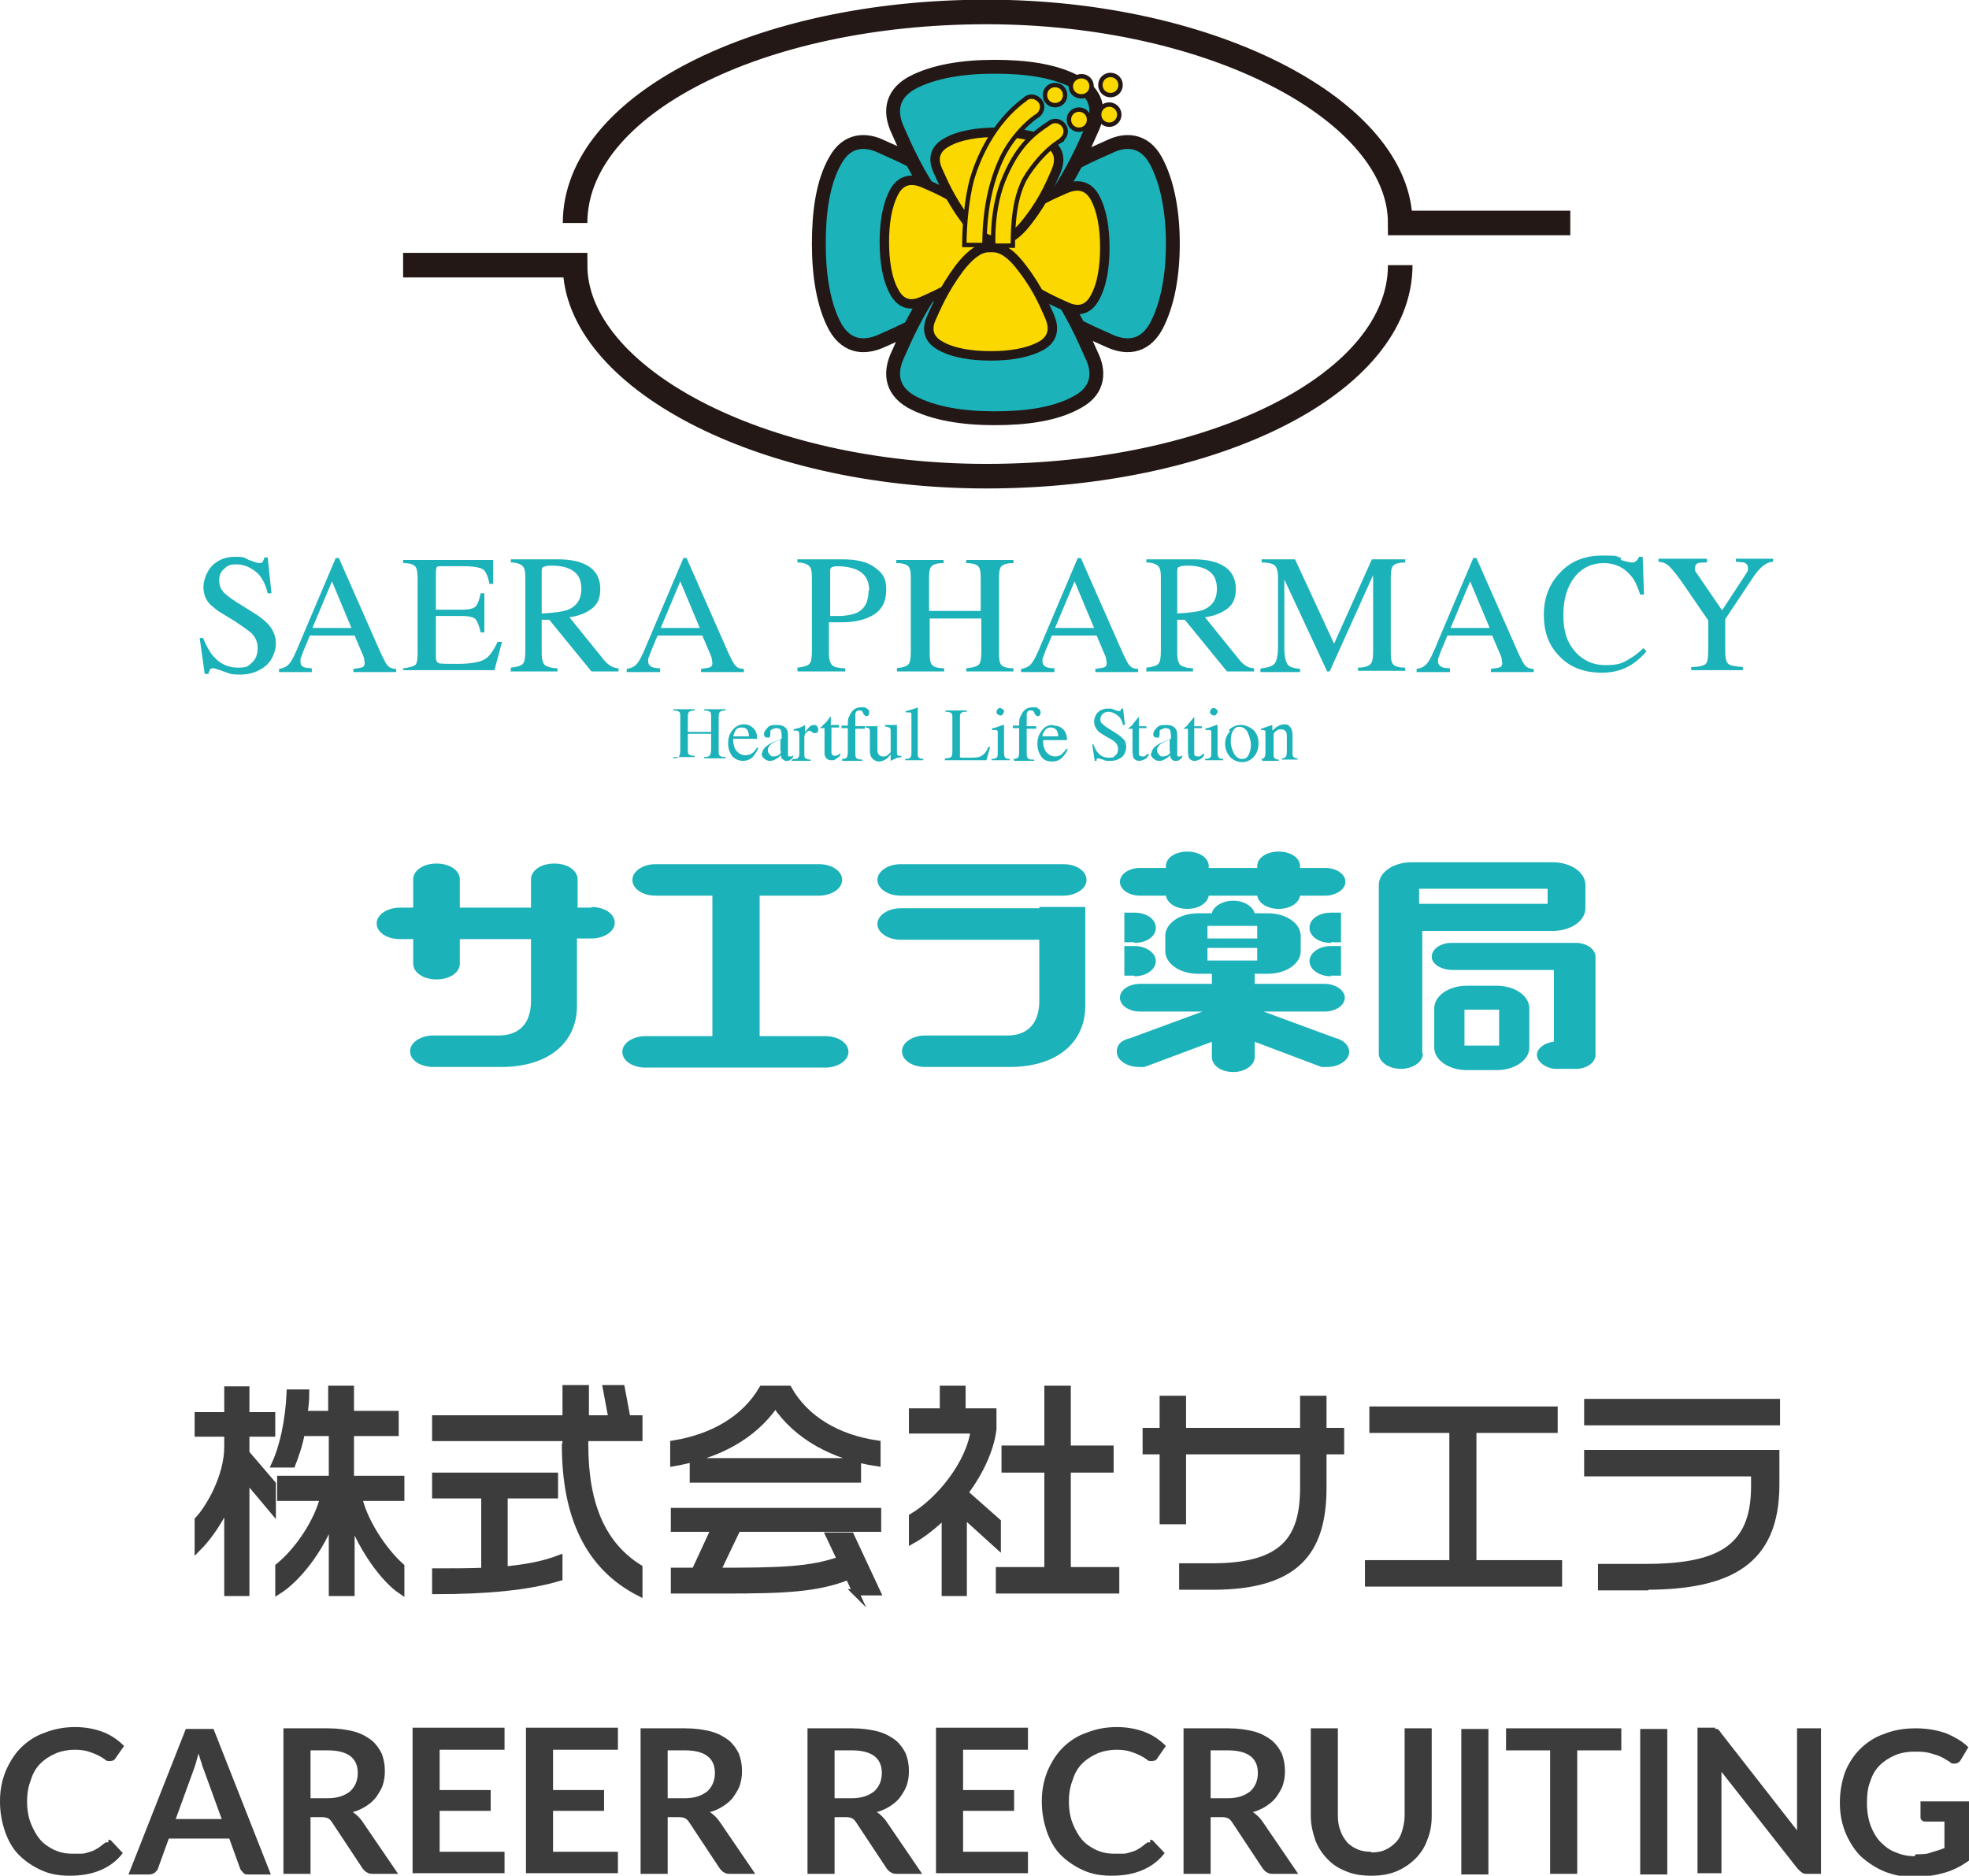 <?xml version="1.0" encoding="UTF-8"?>
<svg id="b" xmlns="http://www.w3.org/2000/svg" version="1.1" viewBox="0 0 312.6 297.8">
  <defs>
    <style>
      .cls-1 {
        stroke-width: .7px;
      }

      .cls-1, .cls-2, .cls-3, .cls-4 {
        stroke: #231815;
      }

      .cls-1, .cls-3 {
        fill: #fbd900;
      }

      .cls-2 {
        fill: none;
        stroke-width: 3.9px;
      }

      .cls-5 {
        stroke: #3c3c3c;
        stroke-miterlimit: 10;
      }

      .cls-5, .cls-6 {
        fill: #3c3c3c;
      }

      .cls-3 {
        stroke-width: 1.5px;
      }

      .cls-4 {
        stroke-width: 2.2px;
      }

      .cls-4, .cls-7 {
        fill: #1cb2b9;
      }

      .cls-7, .cls-6 {
        stroke-width: 0px;
      }
    </style>
  </defs>
  <g>
    <path class="cls-5" d="M39.1,234.7v18.2h-3v-14.1c-1.3,2.9-3.1,5.4-4.7,7v-4.5c1.8-1.9,4.7-6.9,4.7-11.6v-2.1h-4.7v-2.9h4.7v-4.1h3v4.1h4.1v2.9h-4.1v3.1l4.2,4.9v4.2l-4.2-5ZM55.8,241.1v11.8h-3.1v-11.8c-1.8,5-5.5,9.6-8.5,11.5v-3.9c3.2-2.6,6.2-7.2,7.1-10.9h-6.8v-3h8.2v-7.3h-4.8c-.4,2.1-1,3.7-1.5,5h-2.8c1.3-2.8,2.2-6.9,2.4-11.4h2.6c0,1.2-.1,2.3-.3,3.4h4.3v-4h3.1v4h7.1v3h-7.1v7.3h8v3h-6.7c.8,3.6,3.7,8.2,6.7,10.9v3.9c-2.7-1.8-6.2-6.6-8-11.5Z"/>
    <path class="cls-5" d="M89.8,229.3v-1h-20.7v-3.1h20.7v-4.8h3.2v4.8h4.1l-.9-4.8h2.5l.9,4.8h1.9v3.1h-8.6v1.1c0,9.5,2.8,15.9,8.6,19.5v4c-8.2-4.2-11.8-12.3-11.8-23.5ZM69.1,252.5v-3c2.7,0,5.3,0,7.8-.1v-12h-7.8v-3.1h19v3.1h-8v11.8c3.2-.3,6.1-.8,8.7-1.8v3.1c-5,1.5-11.6,2.1-19.7,2.1Z"/>
    <path class="cls-5" d="M123.1,223c-3.5,5.1-9.2,8.1-16.2,9.3v-3.1c6.2-1,11.3-3.9,14.1-8.7h4.2c2.7,4.8,7.8,7.8,14.1,8.7v3.1c-6.9-1-12.8-4.2-16.2-9.3ZM135.9,252.9l-1.2-2.6c-4.9,2-10.4,2.2-19.7,2.2h-8v-3.1c1.2,0,2.2,0,3.3,0l3.1-6.7h-6.4v-2.8h32.4v2.8h-22.3l-3.2,6.7c9.7,0,14.8-.1,19.5-1.8l-1.8-3.8h3.5l4.2,9h-3.5ZM110,234.9v-2.9h26.2v2.9h-26.2Z"/>
    <path class="cls-5" d="M153,240.6v12.3h-3v-12.3c-1.7,1.6-3.4,3-5.2,4v-3.8c4.4-2.6,9.1-8.5,9.8-13.7h-9.8v-3h4.9v-3.6h3.1v3.6h4.9v2.8c-.4,3.3-2.1,6.9-4.5,10.1l5.2,4.6v3.8l-5.3-4.8ZM158.6,252.5v-3.2h7.7v-16h-6.8v-3.3h6.8v-9.5h3.2v9.5h6.8v3.3h-6.8v16h7.7v3.2h-18.6Z"/>
    <path class="cls-5" d="M210.1,230.4v5.8c0,10.2-4.3,15.7-17.6,15.7h-4.8v-3.2h4.7c11.3,0,14.5-4.3,14.5-12.5v-5.8h-19.1v11.1h-3.2v-11.1h-2.7v-3.2h2.7v-5.1h3.2v5.1h19.1v-5.1h3.2v5.1h2.8v3.2h-2.8Z"/>
    <path class="cls-5" d="M217.2,251.4v-3.2h13.4v-21.2h-12.7v-3.2h28.9v3.2h-12.9v21.2h13.6v3.2h-30.2Z"/>
    <path class="cls-5" d="M252,225.8v-3.2h30.1v3.2h-30.1ZM261.2,252h-7v-3.2h6.8c11.4,0,17.5-2.6,17.5-12.8v-2.1h-26.5v-3.2h30v5c0,12.3-7.4,16.2-20.8,16.2Z"/>
  </g>
  <g>
    <path class="cls-6" d="M17.2,292.1c.2,0,.4,0,.6.3l1.7,1.8c-.9,1.2-2.1,2.1-3.5,2.7-1.4.6-3,.9-4.9.9s-3.3-.3-4.6-.9-2.5-1.4-3.5-2.4c-1-1-1.7-2.3-2.2-3.7-.5-1.5-.8-3-.8-4.8s.3-3.3.9-4.8c.6-1.4,1.4-2.7,2.4-3.7,1-1,2.3-1.9,3.8-2.4,1.5-.6,3.1-.9,4.8-.9s3.2.3,4.5.8c1.3.5,2.4,1.3,3.3,2.2l-1.4,2c0,.1-.2.2-.3.3-.1,0-.3.1-.6.1s-.5,0-.8-.3c-.3-.2-.6-.4-1-.6-.4-.2-.9-.4-1.5-.6-.6-.2-1.4-.3-2.3-.3s-2.1.2-3,.6c-.9.4-1.7.9-2.4,1.6s-1.2,1.6-1.5,2.6c-.4,1-.6,2.1-.6,3.4s.2,2.5.6,3.5c.4,1,.9,1.9,1.5,2.6s1.4,1.2,2.2,1.6c.9.4,1.8.6,2.8.6s1.1,0,1.6,0c.5,0,.9-.2,1.3-.3.4-.1.8-.3,1.1-.5.4-.2.7-.5,1.1-.8.1,0,.2-.2.3-.2.1,0,.2,0,.4,0Z"/>
    <path class="cls-6" d="M42.8,297.6h-3.3c-.4,0-.7,0-.9-.3-.2-.2-.4-.4-.5-.7l-1.7-4.7h-9.6l-1.7,4.7c0,.2-.3.5-.5.7-.3.2-.6.3-.9.3h-3.3l9.1-23.1h4.4l9.1,23.1ZM27.8,288.8h7.4l-2.8-7.7c-.1-.3-.3-.7-.4-1.2-.2-.5-.3-1-.5-1.5-.1.5-.3,1.1-.4,1.5s-.3.9-.4,1.2l-2.8,7.7Z"/>
    <path class="cls-6" d="M49.3,288.5v9h-4.3v-23.1h7.1c1.6,0,2.9.2,4.1.5,1.1.3,2,.8,2.8,1.4.7.6,1.2,1.3,1.6,2.1.3.8.5,1.7.5,2.7s-.1,1.5-.3,2.2c-.2.7-.6,1.3-1,1.9-.4.6-1,1.1-1.6,1.5-.6.4-1.4.8-2.2,1,.5.3,1,.8,1.4,1.3l5.8,8.5h-3.9c-.4,0-.7,0-1-.2-.3-.1-.5-.4-.7-.6l-4.9-7.4c-.2-.3-.4-.5-.6-.6-.2-.1-.5-.2-1-.2h-1.8ZM49.3,285.5h2.7c.8,0,1.5-.1,2.1-.3.6-.2,1.1-.5,1.5-.8.4-.4.7-.8.9-1.3.2-.5.3-1,.3-1.6,0-1.2-.4-2.1-1.2-2.7-.8-.6-2-.9-3.5-.9h-2.8v7.7Z"/>
    <path class="cls-6" d="M80.1,274.4v3.4h-10.3v6.4h8.1v3.3h-8.1v6.5h10.3v3.4h-14.6v-23.1h14.6Z"/>
    <path class="cls-6" d="M98.1,274.4v3.4h-10.3v6.4h8.1v3.3h-8.1v6.5h10.3v3.4h-14.6v-23.1h14.6Z"/>
    <path class="cls-6" d="M106,288.5v9h-4.3v-23.1h7.1c1.6,0,2.9.2,4.1.5,1.1.3,2,.8,2.8,1.4.7.6,1.2,1.3,1.6,2.1.3.8.5,1.7.5,2.7s-.1,1.5-.3,2.2c-.2.7-.6,1.3-1,1.9-.4.6-1,1.1-1.6,1.5-.6.4-1.4.8-2.2,1,.5.3,1,.8,1.4,1.3l5.8,8.5h-3.9c-.4,0-.7,0-1-.2-.3-.1-.5-.4-.7-.6l-4.9-7.4c-.2-.3-.4-.5-.6-.6-.2-.1-.5-.2-1-.2h-1.8ZM106,285.5h2.7c.8,0,1.5-.1,2.1-.3.6-.2,1.1-.5,1.5-.8.4-.4.7-.8.9-1.3.2-.5.3-1,.3-1.6,0-1.2-.4-2.1-1.2-2.7-.8-.6-2-.9-3.5-.9h-2.8v7.7Z"/>
    <path class="cls-6" d="M132.5,288.5v9h-4.3v-23.1h7.1c1.6,0,2.9.2,4.1.5,1.1.3,2,.8,2.8,1.4.7.6,1.2,1.3,1.6,2.1.3.8.5,1.7.5,2.7s-.1,1.5-.3,2.2c-.2.7-.6,1.3-1,1.9-.4.6-1,1.1-1.6,1.5-.6.4-1.4.8-2.2,1,.5.3,1,.8,1.4,1.3l5.8,8.5h-3.9c-.4,0-.7,0-1-.2-.3-.1-.5-.4-.7-.6l-4.9-7.4c-.2-.3-.4-.5-.6-.6-.2-.1-.5-.2-1-.2h-1.8ZM132.5,285.5h2.7c.8,0,1.5-.1,2.1-.3.6-.2,1.1-.5,1.5-.8.4-.4.7-.8.9-1.3.2-.5.3-1,.3-1.6,0-1.2-.4-2.1-1.2-2.7-.8-.6-2-.9-3.5-.9h-2.8v7.7Z"/>
    <path class="cls-6" d="M163.2,274.4v3.4h-10.3v6.4h8.1v3.3h-8.1v6.5h10.3v3.4h-14.6v-23.1h14.6Z"/>
    <path class="cls-6" d="M182.6,292.1c.2,0,.4,0,.6.3l1.7,1.8c-.9,1.2-2.1,2.1-3.5,2.7-1.4.6-3,.9-4.9.9s-3.3-.3-4.6-.9-2.5-1.4-3.5-2.4c-1-1-1.7-2.3-2.2-3.7-.5-1.5-.8-3-.8-4.8s.3-3.3.9-4.8c.6-1.4,1.4-2.7,2.4-3.7,1-1,2.3-1.9,3.8-2.4,1.5-.6,3.1-.9,4.8-.9s3.2.3,4.5.8c1.3.5,2.4,1.3,3.3,2.2l-1.4,2c0,.1-.2.2-.3.3-.1,0-.3.1-.6.1s-.5,0-.8-.3c-.3-.2-.6-.4-1-.6-.4-.2-.9-.4-1.5-.6-.6-.2-1.4-.3-2.3-.3s-2.1.2-3,.6c-.9.4-1.7.9-2.4,1.6s-1.2,1.6-1.5,2.6c-.4,1-.6,2.1-.6,3.4s.2,2.5.6,3.5c.4,1,.9,1.9,1.5,2.6s1.4,1.2,2.2,1.6c.9.4,1.8.6,2.8.6s1.1,0,1.6,0c.5,0,.9-.2,1.3-.3.4-.1.8-.3,1.1-.5.4-.2.7-.5,1.1-.8.1,0,.2-.2.3-.2.1,0,.2,0,.4,0Z"/>
    <path class="cls-6" d="M192.2,288.5v9h-4.3v-23.1h7.1c1.6,0,2.9.2,4.1.5,1.1.3,2,.8,2.8,1.4.7.6,1.2,1.3,1.6,2.1.3.8.5,1.7.5,2.7s-.1,1.5-.3,2.2c-.2.7-.6,1.3-1,1.9-.4.6-1,1.1-1.6,1.5-.6.4-1.4.8-2.2,1,.5.3,1,.8,1.4,1.3l5.8,8.5h-3.9c-.4,0-.7,0-1-.2-.3-.1-.5-.4-.7-.6l-4.9-7.4c-.2-.3-.4-.5-.6-.6-.2-.1-.5-.2-1-.2h-1.8ZM192.2,285.5h2.7c.8,0,1.5-.1,2.1-.3.6-.2,1.1-.5,1.5-.8.4-.4.7-.8.9-1.3.2-.5.3-1,.3-1.6,0-1.2-.4-2.1-1.2-2.7-.8-.6-2-.9-3.5-.9h-2.8v7.7Z"/>
    <path class="cls-6" d="M217.7,294.1c.8,0,1.6-.1,2.2-.4.7-.3,1.2-.7,1.7-1.2.5-.5.8-1.1,1-1.8s.4-1.5.4-2.4v-13.9h4.3v13.9c0,1.4-.2,2.6-.7,3.8-.4,1.2-1.1,2.2-1.9,3-.8.8-1.8,1.5-3,2-1.2.5-2.5.7-4,.7s-2.8-.2-4-.7c-1.2-.5-2.2-1.1-3-2-.8-.8-1.5-1.9-1.9-3-.4-1.2-.7-2.4-.7-3.8v-13.9h4.3v13.8c0,.9.1,1.7.4,2.4.2.7.6,1.3,1,1.8.4.5,1,.9,1.7,1.2s1.4.4,2.2.4Z"/>
    <path class="cls-6" d="M236.3,297.6h-4.3v-23.1h4.3v23.1Z"/>
    <path class="cls-6" d="M257.4,274.4v3.5h-7v19.6h-4.3v-19.6h-7v-3.5h18.3Z"/>
    <path class="cls-6" d="M264.7,297.6h-4.3v-23.1h4.3v23.1Z"/>
    <path class="cls-6" d="M272.3,274.5c.1,0,.2,0,.3,0,.1,0,.2.1.3.2,0,0,.2.2.3.4l12.1,15.5c0-.4,0-.7,0-1.1,0-.4,0-.7,0-1v-14.1h3.8v23.1h-2.2c-.3,0-.6,0-.8-.2-.2-.1-.4-.3-.7-.6l-12.1-15.4c0,.3,0,.7,0,1s0,.6,0,.9v14.2h-3.8v-23.1h2.3c.2,0,.4,0,.5,0Z"/>
    <path class="cls-6" d="M304.1,294.4c1,0,1.8,0,2.5-.3.7-.2,1.4-.4,2.1-.7v-4.2h-2.9c-.3,0-.5,0-.7-.2-.2-.2-.2-.3-.2-.6v-2.4h7.7v9.4c-.6.4-1.2.8-1.8,1.1-.6.3-1.3.6-2,.8-.7.2-1.5.4-2.3.5-.8.1-1.7.2-2.7.2-1.7,0-3.2-.3-4.7-.9-1.4-.6-2.6-1.4-3.7-2.4-1-1-1.8-2.3-2.4-3.7-.6-1.5-.9-3-.9-4.8s.3-3.3.8-4.8c.6-1.5,1.4-2.7,2.4-3.7,1-1,2.3-1.9,3.8-2.4,1.5-.6,3.1-.9,5-.9s3.5.3,4.9.8c1.4.6,2.6,1.3,3.5,2.2l-1.2,2c-.2.4-.6.6-1,.6s-.5,0-.8-.3c-.3-.2-.7-.4-1-.6-.4-.2-.8-.4-1.2-.5-.4-.1-.9-.3-1.5-.4s-1.2-.1-1.9-.1c-1.1,0-2.2.2-3.1.6-.9.4-1.7.9-2.4,1.6-.7.7-1.2,1.6-1.5,2.6-.4,1-.5,2.1-.5,3.4s.2,2.5.6,3.6c.4,1,.9,1.9,1.6,2.6.7.7,1.5,1.3,2.4,1.6.9.4,1.9.6,3,.6Z"/>
  </g>
  <g>
    <g>
      <path class="cls-7" d="M32.2,101.2c.5,1.2,1,2.2,1.6,2.9,1.1,1.3,2.4,1.9,4,1.9s1.6-.3,2.2-.8c.6-.5.9-1.3.9-2.3s-.3-1.6-.9-2.3c-.4-.4-1.3-1-2.6-1.9l-2.3-1.4c-.7-.4-1.2-.9-1.7-1.3-.8-.8-1.1-1.8-1.1-2.8s.5-2.5,1.4-3.4c.9-.9,2.1-1.4,3.6-1.4s1.4.1,2.2.5c.9.3,1.4.5,1.5.5.3,0,.6,0,.7-.2.1-.2.2-.4.3-.7h.5l.6,5.7h-.6c-.4-1.7-1.1-2.9-2.1-3.6-1-.7-1.9-1-2.9-1s-1.4.2-1.9.7c-.5.4-.8,1-.8,1.8s.2,1.3.6,1.8c.4.5,1.1,1,2,1.6l2.4,1.5c1.5.9,2.5,1.7,3.1,2.5.6.8.9,1.7.9,2.7s-.5,2.6-1.6,3.5c-1.1.9-2.4,1.4-4.1,1.4s-1.7-.2-2.6-.5c-.9-.3-1.4-.5-1.6-.5-.3,0-.5,0-.6.3-.1.2-.2.4-.2.6h-.6l-.8-5.7h.6Z"/>
      <path class="cls-7" d="M49.6,99.7l3.1-7.4,3.1,7.4h-6.2ZM49.5,106.6v-.5c-.6,0-1.1-.1-1.3-.2-.4-.2-.5-.5-.5-.9s0-.5.2-.9c.1-.4.6-1.5,1.3-3.2h7.1l1.1,2.6c.2.4.3.7.4,1,0,.3.1.6.1.7,0,.4-.1.6-.3.7-.2.1-.7.2-1.5.3v.5h6.8v-.5c-.6,0-1.1-.2-1.3-.5-.3-.2-.6-.9-1.1-1.9l-6.7-15.2h-.5l-5.6,13.2c-.8,2-1.4,3.2-1.8,3.6-.3.4-.9.7-1.6.8v.5h5.3Z"/>
      <path class="cls-7" d="M64,106.1c1-.1,1.6-.3,1.9-.5.3-.2.4-.9.4-1.9v-11.9c0-.9-.1-1.6-.4-1.9s-.9-.5-1.9-.5v-.5h14.3v3.8c.1,0-.6,0-.6,0-.2-1.2-.6-2-1-2.3-.5-.3-1.5-.5-3-.5h-3.7c-.4,0-.6,0-.7.2,0,.1-.1.4-.1.7v6h4.1c1.2,0,1.9-.2,2.2-.5s.6-1,.8-2.1h.6v6.2h-.6c-.2-1-.5-1.7-.8-2.1-.3-.3-1-.5-2.2-.5h-4.1v6.6c0,.5.2.8.5.9.3.1,1.3.1,3,.1s3.2-.2,4-.6c.9-.4,1.6-1.4,2.3-2.9h.7l-1.2,4.5h-14.5v-.5Z"/>
      <path class="cls-7" d="M86,97.4v-6.6c0-.4,0-.7.3-.8.2-.1.6-.2,1.4-.2,1.1,0,2,.2,2.7.5,1.3.6,1.9,1.6,1.9,3.2s-.7,2.7-2.1,3.3c-.8.3-2.2.5-4.1.6ZM81,106.6h7.5v-.5c-1,0-1.7-.3-2-.5-.3-.3-.5-.9-.5-1.9v-5.3h1.2c0,0,6.7,8.2,6.7,8.2h4.3v-.5c-.5,0-1-.2-1.3-.4-.3-.2-.7-.5-1-.9l-5.5-6.8c1.5-.2,2.7-.7,3.6-1.4.9-.7,1.3-1.7,1.3-3.1,0-2-1-3.4-2.9-4.1-1-.4-2.3-.6-3.9-.6h-7.4v.5c1,0,1.6.3,1.9.6.3.3.4.9.4,1.8v11.6c0,1.1-.1,1.8-.4,2.1-.3.3-.9.5-1.9.6v.5Z"/>
      <path class="cls-7" d="M104.9,99.7l3.1-7.4,3.1,7.4h-6.2ZM104.8,106.6v-.5c-.6,0-1.1-.1-1.3-.2-.4-.2-.6-.5-.6-.9s0-.5.2-.9c.1-.4.6-1.5,1.3-3.2h7.1l1.1,2.6c.2.4.3.7.4,1,0,.3.1.6.1.7,0,.4-.1.6-.3.7-.2.1-.7.2-1.5.3v.5h6.8v-.5c-.6,0-1.1-.2-1.3-.5-.3-.2-.6-.9-1.1-1.9l-6.7-15.2h-.5l-5.6,13.2c-.8,2-1.4,3.2-1.8,3.6-.3.4-.9.7-1.6.8v.5h5.3Z"/>
      <path class="cls-7" d="M137.9,93.7c0,1.8-.6,3-1.9,3.6-.7.3-1.7.5-2.9.5s-.3,0-.4,0c-.1,0-.5,0-.9,0v-7c0-.4,0-.6.2-.7.1-.1.5-.2,1-.2,1.2,0,2.1.2,2.9.5,1.4.6,2.1,1.7,2.1,3.4ZM126.7,106.6h7.5v-.5c-1.1,0-1.8-.2-2.1-.5-.3-.3-.5-.9-.5-1.9v-4.9c.2,0,.6,0,1,0s.8,0,1.1,0c2,0,3.7-.4,5-1.2,1.3-.8,2-2.1,2-4s-.6-2.6-1.8-3.5c-1.2-.9-2.9-1.3-5.2-1.3h-7.1v.5c1,0,1.6.3,1.9.6.3.3.4.9.4,1.8v11.6c0,1.1-.1,1.8-.4,2.1-.3.3-.9.5-1.9.6v.5Z"/>
      <path class="cls-7" d="M142.2,106.1c1.1-.1,1.7-.3,2-.6.3-.3.4-1,.4-2.1v-11.6c0-1-.1-1.6-.4-1.9-.3-.3-.9-.5-1.9-.5v-.5h7.5v.5c-1,0-1.6.2-1.9.5-.3.3-.4.9-.4,1.9v5.2h8.2v-5.2c0-1-.1-1.6-.4-1.9-.3-.3-.9-.5-1.9-.5v-.5h7.5v.5c-1,0-1.6.2-1.9.5-.3.3-.4.9-.4,1.9v11.9c0,1,.1,1.6.4,1.9.3.3.9.5,1.9.5v.5h-7.5v-.5c1.1-.1,1.7-.3,2-.6.3-.3.4-1,.4-2.1v-5.2h-8.2v5.5c0,1,.1,1.6.4,1.9.3.3.9.5,1.9.5v.5h-7.5v-.5Z"/>
      <path class="cls-7" d="M167.5,99.7l3.1-7.4,3.1,7.4h-6.2ZM167.4,106.6v-.5c-.6,0-1.1-.1-1.3-.2-.4-.2-.6-.5-.6-.9s0-.5.2-.9c.1-.4.6-1.5,1.3-3.2h7.1l1.1,2.6c.2.4.3.7.4,1,0,.3.1.6.1.7,0,.4-.1.6-.3.7-.2.1-.7.2-1.5.3v.5h6.8v-.5c-.6,0-1.1-.2-1.3-.5-.3-.2-.6-.9-1.1-1.9l-6.7-15.2h-.5l-5.6,13.2c-.8,2-1.4,3.2-1.8,3.6-.3.4-.9.7-1.6.8v.5h5.3Z"/>
      <path class="cls-7" d="M186.9,97.4v-6.6c0-.4,0-.7.3-.8.2-.1.6-.2,1.4-.2,1.1,0,2,.2,2.7.5,1.3.6,1.9,1.6,1.9,3.2s-.7,2.7-2.1,3.3c-.8.3-2.2.5-4.2.6ZM181.9,106.6h7.5v-.5c-1,0-1.7-.3-2-.5-.3-.3-.5-.9-.5-1.9v-5.3h1.2c0,0,6.7,8.2,6.7,8.2h4.3v-.5c-.5,0-1-.2-1.3-.4-.3-.2-.7-.5-1-.9l-5.5-6.8c1.5-.2,2.7-.7,3.6-1.4.9-.7,1.3-1.7,1.3-3.1,0-2-1-3.4-2.9-4.1-1-.4-2.3-.6-3.9-.6h-7.4v.5c1,0,1.6.3,1.9.6.3.3.4.9.4,1.8v11.6c0,1.1-.1,1.8-.4,2.1-.3.3-.9.5-1.9.6v.5Z"/>
      <path class="cls-7" d="M200.3,106.1c1.1-.1,1.8-.4,2.1-.8.3-.4.5-1.3.5-2.7v-10.9c0-1-.2-1.6-.5-1.9-.3-.3-1-.5-2.1-.5v-.5h5.3l6.2,13.4,6-13.4h5.3v.5c-1,0-1.6.2-1.9.5-.3.3-.4.9-.4,1.9v11.9c0,1,.1,1.6.4,1.9.3.3.9.5,1.9.5v.5h-7.5v-.5c1.1,0,1.8-.3,2-.6.3-.3.4-1,.4-2.1v-12l-6.9,15.3h-.4l-6.8-14.6v10.7c0,1.5.2,2.4.6,2.9.3.3.9.5,1.9.6v.5h-6.3v-.5Z"/>
      <path class="cls-7" d="M230.3,99.7l3.1-7.4,3.1,7.4h-6.2ZM230.2,106.6v-.5c-.6,0-1.1-.1-1.3-.2-.4-.2-.6-.5-.6-.9s0-.5.2-.9c.1-.4.6-1.5,1.3-3.2h7.1l1.1,2.6c.2.4.3.7.4,1,0,.3.1.6.1.7,0,.4-.1.6-.3.7-.2.1-.7.2-1.5.3v.5h6.8v-.5c-.6,0-1.1-.2-1.3-.5-.3-.2-.6-.9-1.1-1.9l-6.7-15.2h-.5l-5.6,13.2c-.8,2-1.4,3.2-1.8,3.6-.3.4-.9.7-1.6.8v.5h5.3Z"/>
      <path class="cls-7" d="M257.3,88.9c1,.3,1.6.4,1.7.4.3,0,.5,0,.7-.2.2-.1.4-.4.5-.7h.6l.2,6h-.6c-.4-1.2-.8-2.2-1.4-2.9-1.1-1.4-2.6-2.1-4.4-2.1s-3.4.7-4.6,2.2c-1.2,1.5-1.8,3.5-1.8,6.1s.6,4.3,1.9,5.8c1.3,1.4,2.8,2.1,4.8,2.1s2.7-.3,3.8-1c.7-.4,1.4-.9,2.2-1.7l.5.5c-.6.7-1.3,1.4-2.2,2-1.5,1-3.1,1.4-4.9,1.4-2.9,0-5.2-.9-6.9-2.8-1.6-1.7-2.3-3.8-2.3-6.4s.8-4.8,2.5-6.6c1.7-1.9,4-2.8,6.8-2.8s2,.1,3,.4Z"/>
      <path class="cls-7" d="M271,88.8v.5c-.6,0-1.1,0-1.4.1-.3.1-.5.4-.5.7s0,.3,0,.4c0,.2.2.4.4.7l3.9,5.7,3.8-5.8c.2-.3.3-.5.3-.6,0-.2,0-.3,0-.4,0-.4-.2-.6-.6-.8-.2,0-.7-.1-1.3-.1v-.5h5.9v.5c-.5,0-1,.2-1.4.5-.7.5-1.4,1.3-2.2,2.6l-4,6v5.2c0,1,.2,1.7.5,1.9.3.3,1.1.4,2.3.5v.5h-8.2v-.5c1.2,0,2-.2,2.3-.5.3-.3.4-1,.4-2.2v-4.7l-3.5-5.1c-1.2-1.8-2.1-2.9-2.6-3.4-.5-.5-1.1-.8-1.8-.8v-.5h7.6Z"/>
      <path class="cls-7" d="M106.9,120.4c.5,0,.8-.1.9-.3.1-.1.2-.5.2-1v-5.3c0-.4,0-.7-.2-.8-.1-.1-.4-.2-.9-.2v-.2h3.4v.2c-.4,0-.7.1-.9.2-.1.1-.2.4-.2.8v2.4h3.7v-2.4c0-.4,0-.7-.2-.8-.1-.1-.4-.2-.9-.2v-.2h3.4v.2c-.5,0-.7.1-.9.2-.1.1-.2.4-.2.8v5.4c0,.4,0,.7.2.8.1.1.4.2.9.2v.2h-3.4v-.2c.5,0,.8-.1.9-.3.1-.1.2-.5.2-1v-2.4h-3.7v2.5c0,.4,0,.7.2.8.1.1.4.2.9.2v.2h-3.4v-.2Z"/>
      <path class="cls-7" d="M119.6,115.6c.4.4.6.9.6,1.7h-3.8c0,.9.2,1.6.6,2,.4.4.8.6,1.3.6s.8-.1,1.1-.3c.3-.2.5-.5.8-.9h.2c-.2.6-.5,1-.9,1.5-.4.4-1,.6-1.6.6s-1.3-.3-1.7-.8c-.4-.6-.6-1.2-.6-2s.2-1.5.7-2.1c.5-.6,1.1-.9,1.8-.9s1,.2,1.5.6ZM116.7,116.1c-.1.2-.2.5-.3.8h2.5c0-.4-.1-.7-.2-.9-.2-.4-.5-.5-1-.5s-.8.2-1,.6Z"/>
      <path class="cls-7" d="M124,119.3c0,.2-.1.4-.4.6-.2.1-.5.2-.8.2s-.4,0-.5-.2c-.2-.2-.4-.4-.4-.8s.3-.9.9-1.2c.3-.2.7-.3,1.1-.5v1.9ZM120.9,119.5c0,.4.1.7.4.9.2.2.5.4.9.4s.7-.1,1-.3c.2-.1.5-.3.8-.6,0,.2,0,.5.2.6s.3.3.6.3.5,0,.7-.2c.1-.1.3-.2.4-.4v-.3c-.1.1-.2.2-.3.2,0,0-.1,0-.2,0-.2,0-.3,0-.3-.2,0,0,0-.2,0-.5v-2.4c0-.5,0-.9-.2-1.2-.3-.5-.8-.7-1.6-.7s-1.2.1-1.5.5c-.3.3-.5.6-.5.9s0,.3.1.4c0,.1.2.2.4.2s.2,0,.3,0c.1,0,.2-.2.2-.5s0-.1,0-.2c0-.1,0-.2,0-.2,0-.2,0-.3.3-.4.2-.1.4-.2.6-.2.4,0,.7.1.8.4,0,.2.1.4.1.8v.5c-1.1.4-1.8.7-2.2,1-.6.4-.9.9-.9,1.4Z"/>
      <path class="cls-7" d="M126,120.5c.4,0,.6,0,.7-.2.1,0,.2-.3.2-.6v-2.7c0-.4,0-.7-.1-.8,0-.2-.2-.2-.4-.2s0,0-.2,0c0,0-.1,0-.2,0v-.2c.2,0,.5-.2.7-.2.2,0,.4-.1.5-.2.2,0,.4-.2.6-.3,0,0,0,0,0,0s0,0,0,.1v1c.3-.3.5-.6.7-.8.2-.2.5-.3.7-.3s.4,0,.5.2c.1.1.2.3.2.5s0,.3-.1.4c0,.1-.2.2-.4.2s-.3,0-.5-.2c-.2-.1-.3-.2-.4-.2-.1,0-.3.1-.5.3-.2.2-.3.5-.3.7v2.7c0,.3,0,.6.2.7.2.1.4.2.8.2v.2h-3v-.2Z"/>
      <path class="cls-7" d="M131.9,115.2v-1.5c0,0,0,0,0,0,0,0,0,0,0,0-.5.6-.7,1-.9,1.1-.1.1-.3.3-.6.6,0,0-.2.1-.2.2,0,0,0,0,0,0s0,0,0,0c0,0,0,0,0,0h.7v3.6c0,.4,0,.7.1.9.2.4.5.6,1,.6s.4,0,.7-.2c.2-.1.5-.3.7-.6v-.2c.1,0,0-.1,0-.1-.1.1-.3.2-.4.3-.1,0-.2.1-.4.1-.3,0-.5-.1-.6-.4,0-.2,0-.4,0-.7v-3.4h1.2v-.4h-1.2Z"/>
      <path class="cls-7" d="M133.6,120.5c.4,0,.7-.1.8-.2.1-.1.2-.4.2-.9v-3.8h-1v-.4h1c0-.6,0-1.2.3-1.6.3-.8.9-1.3,1.8-1.3s.7,0,.9.2c.3.1.4.3.4.6s0,.2-.1.4c0,.1-.2.2-.3.2s-.2,0-.3-.1c0,0-.2-.2-.3-.4v-.2c-.2,0-.2-.2-.3-.2,0,0-.2,0-.3,0-.3,0-.5.1-.6.5,0,.2,0,.4,0,.6v1.4h1.5v.4h-1.5v3.8c0,.5,0,.7.2.9.1.1.4.2.9.2v.2h-3.2v-.2Z"/>
      <path class="cls-7" d="M139.3,115.1v3.8c0,.3,0,.5.1.7.1.3.4.5.8.5s.5,0,.8-.3c.1-.1.3-.2.4-.4v-3.3c0-.3,0-.5-.2-.6-.1,0-.4-.1-.7-.2v-.2h1.9v4.2c0,.3,0,.5.1.6,0,.1.3.1.6.1v.2c-.2,0-.4.1-.5.1-.1,0-.3,0-.5.2-.1,0-.3.1-.7.3,0,0,0,0,0,0,0,0,0,0,0,0v-1c-.3.3-.5.6-.7.7-.3.2-.7.4-1.1.4s-.7-.1-1-.4c-.3-.2-.5-.7-.5-1.2v-3.1c0-.3,0-.5-.2-.6,0,0-.3-.1-.5-.1v-.2h1.8Z"/>
      <path class="cls-7" d="M143.8,120.5c.4,0,.6-.1.7-.2.1-.1.2-.3.2-.7v-5.8c0-.3,0-.4,0-.5,0-.2-.2-.2-.5-.2s-.1,0-.2,0c0,0-.1,0-.2,0v-.2c.5-.1,1.2-.3,1.9-.6,0,0,0,0,0,0,0,0,0,0,0,.2v7.1c0,.3,0,.6.2.7.1.1.4.2.7.2v.2h-2.9v-.2Z"/>
      <path class="cls-7" d="M150.1,120.4c.5,0,.7-.1.9-.2.1-.1.2-.4.2-.8v-5.4c0-.4,0-.7-.2-.8-.1-.1-.4-.2-.9-.2v-.2h3.4v.2c-.5,0-.7,0-.9.2-.2.1-.2.4-.2.8v5.9c0,.1,0,.2,0,.3,0,0,.1.1.3.1,0,0,.2,0,.3,0,.1,0,.3,0,.6,0,1.1,0,1.8,0,2.2-.3.4-.2.8-.6,1.1-1.4h.3l-.6,2.1h-6.6v-.2Z"/>
      <path class="cls-7" d="M158.2,113c0,.2,0,.3.2.4.1.1.3.2.4.2s.3,0,.4-.2.2-.3.2-.4,0-.3-.2-.4-.3-.2-.4-.2-.3,0-.4.2c-.1.1-.2.3-.2.4ZM157.4,120.7h2.9v-.2c-.4,0-.6-.1-.7-.2-.1-.1-.2-.4-.2-.9v-4.3s0,0,0,0c0,0-.1,0-.2,0-.3.1-.8.3-1.4.5h-.3v.3c.2,0,.3,0,.4,0,0,0,0,0,.1,0,.2,0,.3,0,.4.2,0,.1,0,.3,0,.5v2.8c0,.5,0,.8-.2.9-.1.1-.4.2-.8.2v.2Z"/>
      <path class="cls-7" d="M160.8,120.5c.4,0,.7-.1.8-.2.1-.1.2-.4.2-.9v-3.8h-1v-.4h1c0-.6,0-1.2.3-1.6.3-.8.9-1.3,1.8-1.3s.7,0,.9.2c.3.1.4.3.4.6s0,.2-.1.4c0,.1-.2.2-.3.2s-.2,0-.3-.1c0,0-.2-.2-.3-.4v-.2c-.2,0-.2-.2-.3-.2,0,0-.2,0-.3,0-.3,0-.5.1-.6.5,0,.2,0,.4,0,.6v1.4h1.5v.4h-1.5v3.8c0,.5,0,.7.2.9s.4.2,1,.2v.2h-3.2v-.2Z"/>
      <path class="cls-7" d="M166.8,115.5c.5,0,.8.2,1,.5.1.2.2.5.2.9h-2.5c0-.3.1-.6.3-.8.2-.4.6-.6,1-.6ZM167.2,115.1c-.8,0-1.4.3-1.8.9-.5.6-.7,1.3-.7,2.1s.2,1.4.6,2c.4.6,1,.8,1.7.8s1.2-.2,1.6-.6c.4-.4.8-.9.9-1.4h-.2c-.2.3-.5.6-.8.9-.3.2-.6.3-1,.3s-1-.2-1.3-.6c-.4-.4-.6-1.1-.6-2h3.8c0-.7-.2-1.3-.6-1.7-.4-.4-.9-.6-1.5-.6Z"/>
      <path class="cls-7" d="M173.6,118.2c.2.5.4,1,.7,1.3.5.6,1.1.8,1.8.8s.7-.1,1-.4c.3-.2.4-.6.4-1s-.1-.7-.4-1c-.2-.2-.6-.5-1.2-.8l-1-.6c-.3-.2-.6-.4-.7-.6-.3-.4-.5-.8-.5-1.3s.2-1.1.6-1.5c.4-.4,1-.6,1.6-.6s.6,0,1,.2c.4.1.6.2.7.2.2,0,.3,0,.3-.1,0,0,.1-.2.1-.3h.3l.3,2.6h-.3c-.2-.8-.5-1.3-1-1.6-.4-.3-.9-.5-1.3-.5s-.6.1-.9.3c-.2.2-.4.5-.4.8s0,.6.3.8c.2.2.5.5.9.7l1.1.7c.7.4,1.1.8,1.4,1.1s.4.8.4,1.2-.2,1.2-.7,1.6c-.5.4-1.1.6-1.8.6s-.8,0-1.2-.2c-.4-.1-.6-.2-.7-.2-.1,0-.2,0-.3.1,0,0,0,.2,0,.3h-.3l-.4-2.6h.3Z"/>
      <path class="cls-7" d="M182,115.2v.4h-1.2v3.4c0,.3,0,.5,0,.7,0,.3.3.4.6.4s.3,0,.4-.1c.1,0,.2-.2.4-.3h.2c0,.1-.1.3-.1.3-.2.3-.4.5-.7.6-.2.1-.5.2-.7.2-.5,0-.8-.2-1-.6,0-.2-.1-.5-.1-.9v-3.6h-.7s0,0,0,0c0,0,0,0,0,0,0,0,0,0,0,0,0,0,0,0,.2-.2.3-.2.5-.4.6-.6.1-.1.4-.5.9-1.1,0,0,0,0,0,0,0,0,0,0,0,0v1.5h1.2Z"/>
      <path class="cls-7" d="M185.8,119.3c0,.2-.1.4-.4.6-.2.1-.5.2-.8.2s-.4,0-.5-.2c-.2-.2-.4-.4-.4-.8s.3-.9.9-1.2c.3-.2.7-.3,1.1-.5v1.9ZM182.7,119.5c0,.4.1.7.4.9.2.2.5.4.9.4s.7-.1,1-.3c.2-.1.5-.3.8-.6,0,.2,0,.5.2.6.1.2.3.3.6.3s.5,0,.7-.2c.1-.1.3-.2.4-.4v-.3c-.1.1-.2.2-.3.2,0,0-.1,0-.2,0-.2,0-.3,0-.3-.2,0,0,0-.2,0-.5v-2.4c0-.5,0-.9-.2-1.2-.3-.5-.8-.7-1.6-.7s-1.2.1-1.5.5c-.3.3-.5.6-.5.9s0,.3.1.4c0,.1.2.2.4.2s.2,0,.3,0c.1,0,.2-.2.2-.5s0-.1,0-.2c0-.1,0-.2,0-.2,0-.2,0-.3.3-.4.2-.1.4-.2.6-.2.4,0,.7.1.8.4,0,.2.1.4.1.8v.5c-1.1.4-1.8.7-2.2,1-.6.4-.9.9-.9,1.4Z"/>
      <path class="cls-7" d="M190.8,115.2v.4h-1.2v3.4c0,.3,0,.5,0,.7,0,.3.3.4.6.4s.3,0,.4-.1c.1,0,.2-.2.4-.3h.2c0,.1-.1.3-.1.3-.2.3-.4.5-.7.6-.2.1-.5.2-.7.2-.5,0-.8-.2-1-.6,0-.2-.1-.5-.1-.9v-3.6h-.7s0,0,0,0c0,0,0,0,0,0,0,0,0,0,0,0,0,0,0,0,.2-.2.3-.2.5-.4.6-.6.1-.1.4-.5.9-1.1,0,0,0,0,0,0,0,0,0,0,0,0v1.5h1.2Z"/>
      <path class="cls-7" d="M192.1,113c0,.2,0,.3.2.4.1.1.3.2.4.2s.3,0,.4-.2c.1-.1.2-.3.2-.4s0-.3-.2-.4c-.1-.1-.3-.2-.4-.2s-.3,0-.4.2c-.1.1-.2.3-.2.4ZM191.3,120.7h2.9v-.2c-.4,0-.6-.1-.7-.2-.1-.1-.2-.4-.2-.9v-4.3s0,0,0,0c0,0-.1,0-.2,0-.3.1-.7.3-1.4.5h-.3v.3c.2,0,.3,0,.4,0,0,0,0,0,.1,0,.2,0,.3,0,.4.2,0,.1,0,.3,0,.5v2.8c0,.5,0,.8-.2.9-.1.1-.4.2-.8.2v.2Z"/>
      <path class="cls-7" d="M195.1,115.9c.5-.5,1.2-.8,1.9-.8s1.4.3,2,.8c.5.5.8,1.2.8,2.1s-.2,1.5-.7,2.1c-.5.6-1.2.9-1.9.9s-1.4-.3-1.9-.8c-.5-.6-.8-1.3-.8-2.1s.3-1.5.8-2ZM196,115.7c-.4.4-.6,1-.6,1.9s.2,1.4.5,2c.3.6.8.9,1.3.9s.8-.2,1-.6c.2-.4.4-1,.4-1.6s-.2-1.3-.5-2c-.3-.6-.8-.9-1.3-.9s-.6.1-.8.3Z"/>
      <path class="cls-7" d="M200.1,120.5c.3,0,.5-.1.6-.2.1-.1.2-.3.2-.7v-3c0-.2,0-.4,0-.5,0-.1-.2-.2-.5-.2s0,0-.1,0c0,0,0,0-.1,0v-.2c.2,0,.5-.2,1.2-.4l.6-.2s0,0,0,0c0,0,0,0,0,0v.9c.4-.3.6-.6.9-.7.3-.2.6-.3,1-.3s.5,0,.7.2c.4.3.6.8.6,1.6v2.8c0,.3,0,.5.2.6.1.1.3.2.6.2v.2h-2.5v-.2c.3,0,.5-.1.6-.2.1-.1.2-.4.2-.8v-2.5c0-.3,0-.6-.2-.8-.1-.2-.4-.3-.7-.3s-.5,0-.7.2c-.1,0-.3.2-.5.5v3.3c0,.3,0,.5.2.6.1.1.3.2.6.2v.2h-2.6v-.2Z"/>
    </g>
    <g>
      <path class="cls-4" d="M186.2,38.6c0-4.8-.8-9.6-2.7-13.1-1.9-3.5-5-3.4-7.4-2.2-2.4,1.1-7,2.9-12.8,7.2-5.8,4.3-5.4,7-5.4,8.2s-.3,3.8,5.4,8.2c5.8,4.3,10.4,6.1,12.8,7.2,2.4,1.1,5.4,1.3,7.4-2.2,1.9-3.5,2.7-8.3,2.7-13.1Z"/>
      <path class="cls-4" d="M130,38.6c0-4.8.6-9.6,2.6-13.1,1.9-3.5,5-3.4,7.4-2.2,2.4,1.1,7,2.9,12.8,7.2,5.8,4.3,5.4,7,5.4,8.2s.3,3.8-5.4,8.2c-5.8,4.3-10.4,6.1-12.8,7.2-2.4,1.1-5.4,1.3-7.4-2.2-1.9-3.5-2.6-8.3-2.6-13.1Z"/>
      <path class="cls-4" d="M158,66.4c4.8,0,9.6-.6,13.1-2.6,3.5-1.9,3.4-5,2.2-7.4-1.1-2.4-2.9-7-7.2-12.8-4.3-5.8-7-5.4-8.2-5.4s-3.8-.3-8.2,5.4c-4.3,5.8-6.1,10.4-7.2,12.8-1.1,2.4-1.3,5.4,2.2,7.4,3.5,1.9,8.3,2.6,13.1,2.6Z"/>
      <path class="cls-4" d="M158,10.6c4.8,0,9.6.6,13.1,2.6,3.5,1.9,3.4,5,2.2,7.4-1.1,2.4-2.9,7-7.2,12.8-4.3,5.8-7,5.4-8.2,5.4s-3.8.3-8.2-5.4c-4.3-5.8-6.1-10.4-7.2-12.8-1.1-2.4-1.3-5.4,2.2-7.4,3.5-1.9,8.3-2.6,13.1-2.6Z"/>
      <path class="cls-2" d="M222.3,42.1c0,18.7-29.5,33.5-65.7,33.5s-65.3-15.9-65.3-33.5h-27.3"/>
      <path class="cls-2" d="M91.3,35.4c0-18.7,29.1-33.5,65.3-33.5s65.7,15.9,65.7,33.5h27"/>
      <path class="cls-3" d="M140.4,38.4c0-2.9.4-5.8,1.6-8,1.2-2.1,3-2,4.5-1.4,1.5.7,4.3,1.7,7.8,4.4,3.5,2.6,3.3,4.3,3.3,5s.2,2.3-3.3,5c-3.5,2.6-6.3,3.7-7.8,4.4-1.5.7-3.3.8-4.5-1.4-1.2-2.1-1.6-5.1-1.6-8Z"/>
      <path class="cls-1" d="M167.5,16.7c.9,0,1.6-.7,1.6-1.6s-.7-1.6-1.6-1.6-1.6.7-1.6,1.6.7,1.6,1.6,1.6Z"/>
      <path class="cls-1" d="M171.3,20.6c.9,0,1.6-.7,1.6-1.6s-.7-1.6-1.6-1.6-1.6.7-1.6,1.6.7,1.6,1.6,1.6Z"/>
      <circle class="cls-1" cx="176.1" cy="18.2" r="1.6"/>
      <path class="cls-1" d="M171.7,15.3c.9,0,1.6-.7,1.6-1.6s-.7-1.6-1.6-1.6-1.7.7-1.7,1.6.7,1.6,1.7,1.6Z"/>
      <path class="cls-1" d="M176.3,15.1c.9,0,1.6-.7,1.6-1.6s-.7-1.6-1.6-1.6-1.6.7-1.6,1.6.7,1.6,1.6,1.6Z"/>
      <path class="cls-3" d="M175.4,39.3c0-2.9-.4-5.8-1.6-8-1.2-2.1-3-2-4.5-1.4-1.5.7-4.3,1.7-7.8,4.4-3.5,2.6-3.3,4.3-3.3,5s-.2,2.3,3.3,5c3.5,2.6,6.3,3.7,7.8,4.4,1.5.7,3.3.8,4.5-1.4,1.2-2.1,1.6-5.1,1.6-8Z"/>
      <path class="cls-3" d="M158.3,21c2.9,0,5.8.4,8,1.6,2.1,1.2,2,3,1.4,4.5-.7,1.5-1.7,4.3-4.4,7.8-2.6,3.5-4.3,3.3-5,3.3s-2.3.2-5-3.3c-2.6-3.5-3.7-6.3-4.4-7.8-.7-1.5-.8-3.3,1.4-4.5,2.1-1.2,5.1-1.6,8-1.6Z"/>
      <path class="cls-3" d="M157.3,56.5c2.9,0,5.8-.4,8-1.6,2.1-1.2,2-3,1.4-4.5-.7-1.5-1.7-4.3-4.4-7.8-2.6-3.5-4.3-3.3-5-3.3s-2.3-.2-5,3.3c-2.6,3.5-3.7,6.3-4.4,7.8-.7,1.5-.8,3.3,1.4,4.5,2.1,1.2,5.1,1.6,8,1.6Z"/>
      <path class="cls-1" d="M162.8,15.7c.7-.6,1.7-.4,2.3.3.6.7.4,1.7-.3,2.3-.9.5-4.1,3.1-5.9,7.1-1.8,4-2.6,8.5-2.6,13.5h-3.2c0-3.2.4-7.4,1.2-10.4.9-3.1,3.3-9,8.4-12.7Z"/>
      <path class="cls-1" d="M168.6,22.1c.7-.6.8-1.6.2-2.3-.6-.7-1.6-.8-2.3-.2-2.1,1.4-4.7,3.2-6.9,8.3-2.3,5.1-1.9,11.1-1.9,11.1h3.1c0-6.2,1-8.6,1.6-10,.6-1.4,3.3-5.2,6.2-6.8Z"/>
    </g>
    <g>
      <path class="cls-7" d="M168.8,142.2c2,0,3.7-1.1,3.7-2.5s-1.6-2.5-3.7-2.5h-25.8c-2,0-3.7,1.1-3.7,2.5s1.7,2.5,3.7,2.5h25.8Z"/>
      <path class="cls-7" d="M165,144.2h-22c-2,0-3.7,1.1-3.7,2.5s1.7,2.5,3.7,2.5h22v9.7c0,4.2-2.5,5.5-5,5.5h-13.1c-2,0-3.7,1.1-3.7,2.5s1.6,2.5,3.7,2.5h13.4c7.4,0,12-3.8,12-9.7v-10.6s0-5.1,0-5.1h-7.3Z"/>
      <path class="cls-7" d="M246.6,165.4c-1.5.2-2.6,1.1-2.6,2.1s1.4,2.2,3.1,2.2h3.1c1.7,0,3.1-1,3.1-2.2v-15.6c0-1.2-1.4-2.2-3.1-2.2h-19.8c-1.7,0-3.1,1-3.1,2.2s1.6,2.1,3.3,2.1h16.1v11.3Z"/>
      <path class="cls-7" d="M93.9,144.1h-2.2v-4.5c0-1.4-1.6-2.5-3.7-2.5s-3.7,1.1-3.7,2.5v4.5s-11.3,0-11.3,0v-4.5c0-1.4-1.6-2.5-3.7-2.5s-3.7,1.1-3.7,2.5v4.5h-2.1c-2,0-3.7,1.1-3.7,2.5s1.6,2.5,3.7,2.5h2.1v3.9c0,1.4,1.6,2.5,3.7,2.5s3.7-1.1,3.7-2.5v-3.9h11.3v9.8c0,4.2-2.5,5.5-5.1,5.5h-10.4c-2,0-3.7,1.1-3.7,2.5s1.6,2.5,3.7,2.5h10.8c7.4,0,12-3.8,12-9.7v-10.7h2.3c2,0,3.7-1.1,3.7-2.5s-1.6-2.5-3.7-2.5Z"/>
      <path class="cls-7" d="M210.3,137.8h-3.9v-.3c0-1.3-1.5-2.3-3.4-2.3s-3.4,1-3.4,2.3v.3h-7.7v-.3c0-1.3-1.5-2.3-3.4-2.3s-3.4,1-3.4,2.3v.3h-4.1c-1.8,0-3.2,1-3.2,2.2s1.4,2.2,3.2,2.2h4.1c.2,1.2,1.6,2.1,3.4,2.1s3.2-.9,3.4-2.1h7.7c.2,1.2,1.6,2.1,3.4,2.1s3.2-.9,3.4-2.1h4c1.7,0,3.2-1,3.2-2.2s-1.4-2.2-3.2-2.2Z"/>
      <path class="cls-7" d="M180.1,155c1.9,0,3.4-1.1,3.4-2.4s-1.5-2.4-3.4-2.4h-1.6v4.7h1.6Z"/>
      <path class="cls-7" d="M180.1,149.7c1.9,0,3.4-1,3.4-2.4s-1.5-2.4-3.4-2.4h-1.6v4.7h1.6Z"/>
      <path class="cls-7" d="M211.3,155c-1.9,0-3.4-1.1-3.4-2.4s1.5-2.4,3.4-2.4h1.6v4.7h-1.6Z"/>
      <path class="cls-7" d="M211.3,149.7c-1.9,0-3.4-1-3.4-2.4s1.5-2.4,3.4-2.4h1.6v4.7h-1.6Z"/>
      <path class="cls-7" d="M131.1,164.5h-10.5v-22.3h9.4c2,0,3.7-1.1,3.7-2.5s-1.6-2.5-3.7-2.5h-25.9c-2,0-3.7,1.1-3.7,2.5s1.6,2.5,3.7,2.5h9v22.3h-10.6c-2,0-3.7,1.1-3.7,2.5s1.6,2.5,3.7,2.5h28.5c2,0,3.7-1.1,3.7-2.5s-1.6-2.5-3.7-2.5Z"/>
      <path class="cls-7" d="M242.8,166.3c0,2-2.3,3.6-5.2,3.6h-4.7c-2.9,0-5.2-1.6-5.2-3.6v-6.2c0-2,2.3-3.6,5.2-3.6h4.7c2.9,0,5.2,1.6,5.2,3.6v6.2ZM238,166v-5.7h-5.5v5.7h5.5Z"/>
      <path class="cls-7" d="M214.2,167c0,1.3-1.6,2.4-3.5,2.4s-.6,0-.9,0l-10.6-4v2.4c0,1.3-1.5,2.4-3.4,2.4s-3.4-1-3.4-2.4v-2.4l-10.7,4c-.3,0-.6,0-.9,0-1.9,0-3.5-1.1-3.5-2.4s.9-1.9,2.2-2.2l11.4-4.2h-9.9c-1.8,0-3.2-1-3.2-2.2s1.4-2.2,3.2-2.2h11.4v-1.6h-2.2c-2.9,0-5.2-1.6-5.2-3.6v-2.4c0-2,2.3-3.6,5.2-3.6h2.2c.2-1.1,1.7-2,3.4-2s3.1.9,3.4,2h2.1c2.9,0,5.2,1.6,5.2,3.6v2.4c0,2-2.3,3.6-5.2,3.6h-2.1v1.6h11.1c1.7,0,3.2,1,3.2,2.2s-1.4,2.2-3.2,2.2h-9.7l11.4,4.2c1.3.3,2.2,1.2,2.2,2.2ZM199.6,149v-2h-7.9v2h7.9ZM199.6,152.5v-2h-7.9v2h7.9Z"/>
      <path class="cls-7" d="M225.9,167.3c0,1.3-1.6,2.4-3.5,2.4s-3.5-1.1-3.5-2.4v-26.8c0-2,2.3-3.6,5.2-3.6h22.4c2.9,0,5.2,1.6,5.2,3.6v3.7c0,2-2.3,3.6-5.2,3.6h-20.7v19.4ZM225.3,141.1v2.4h20.4v-2.4h-20.4Z"/>
    </g>
  </g>
</svg>